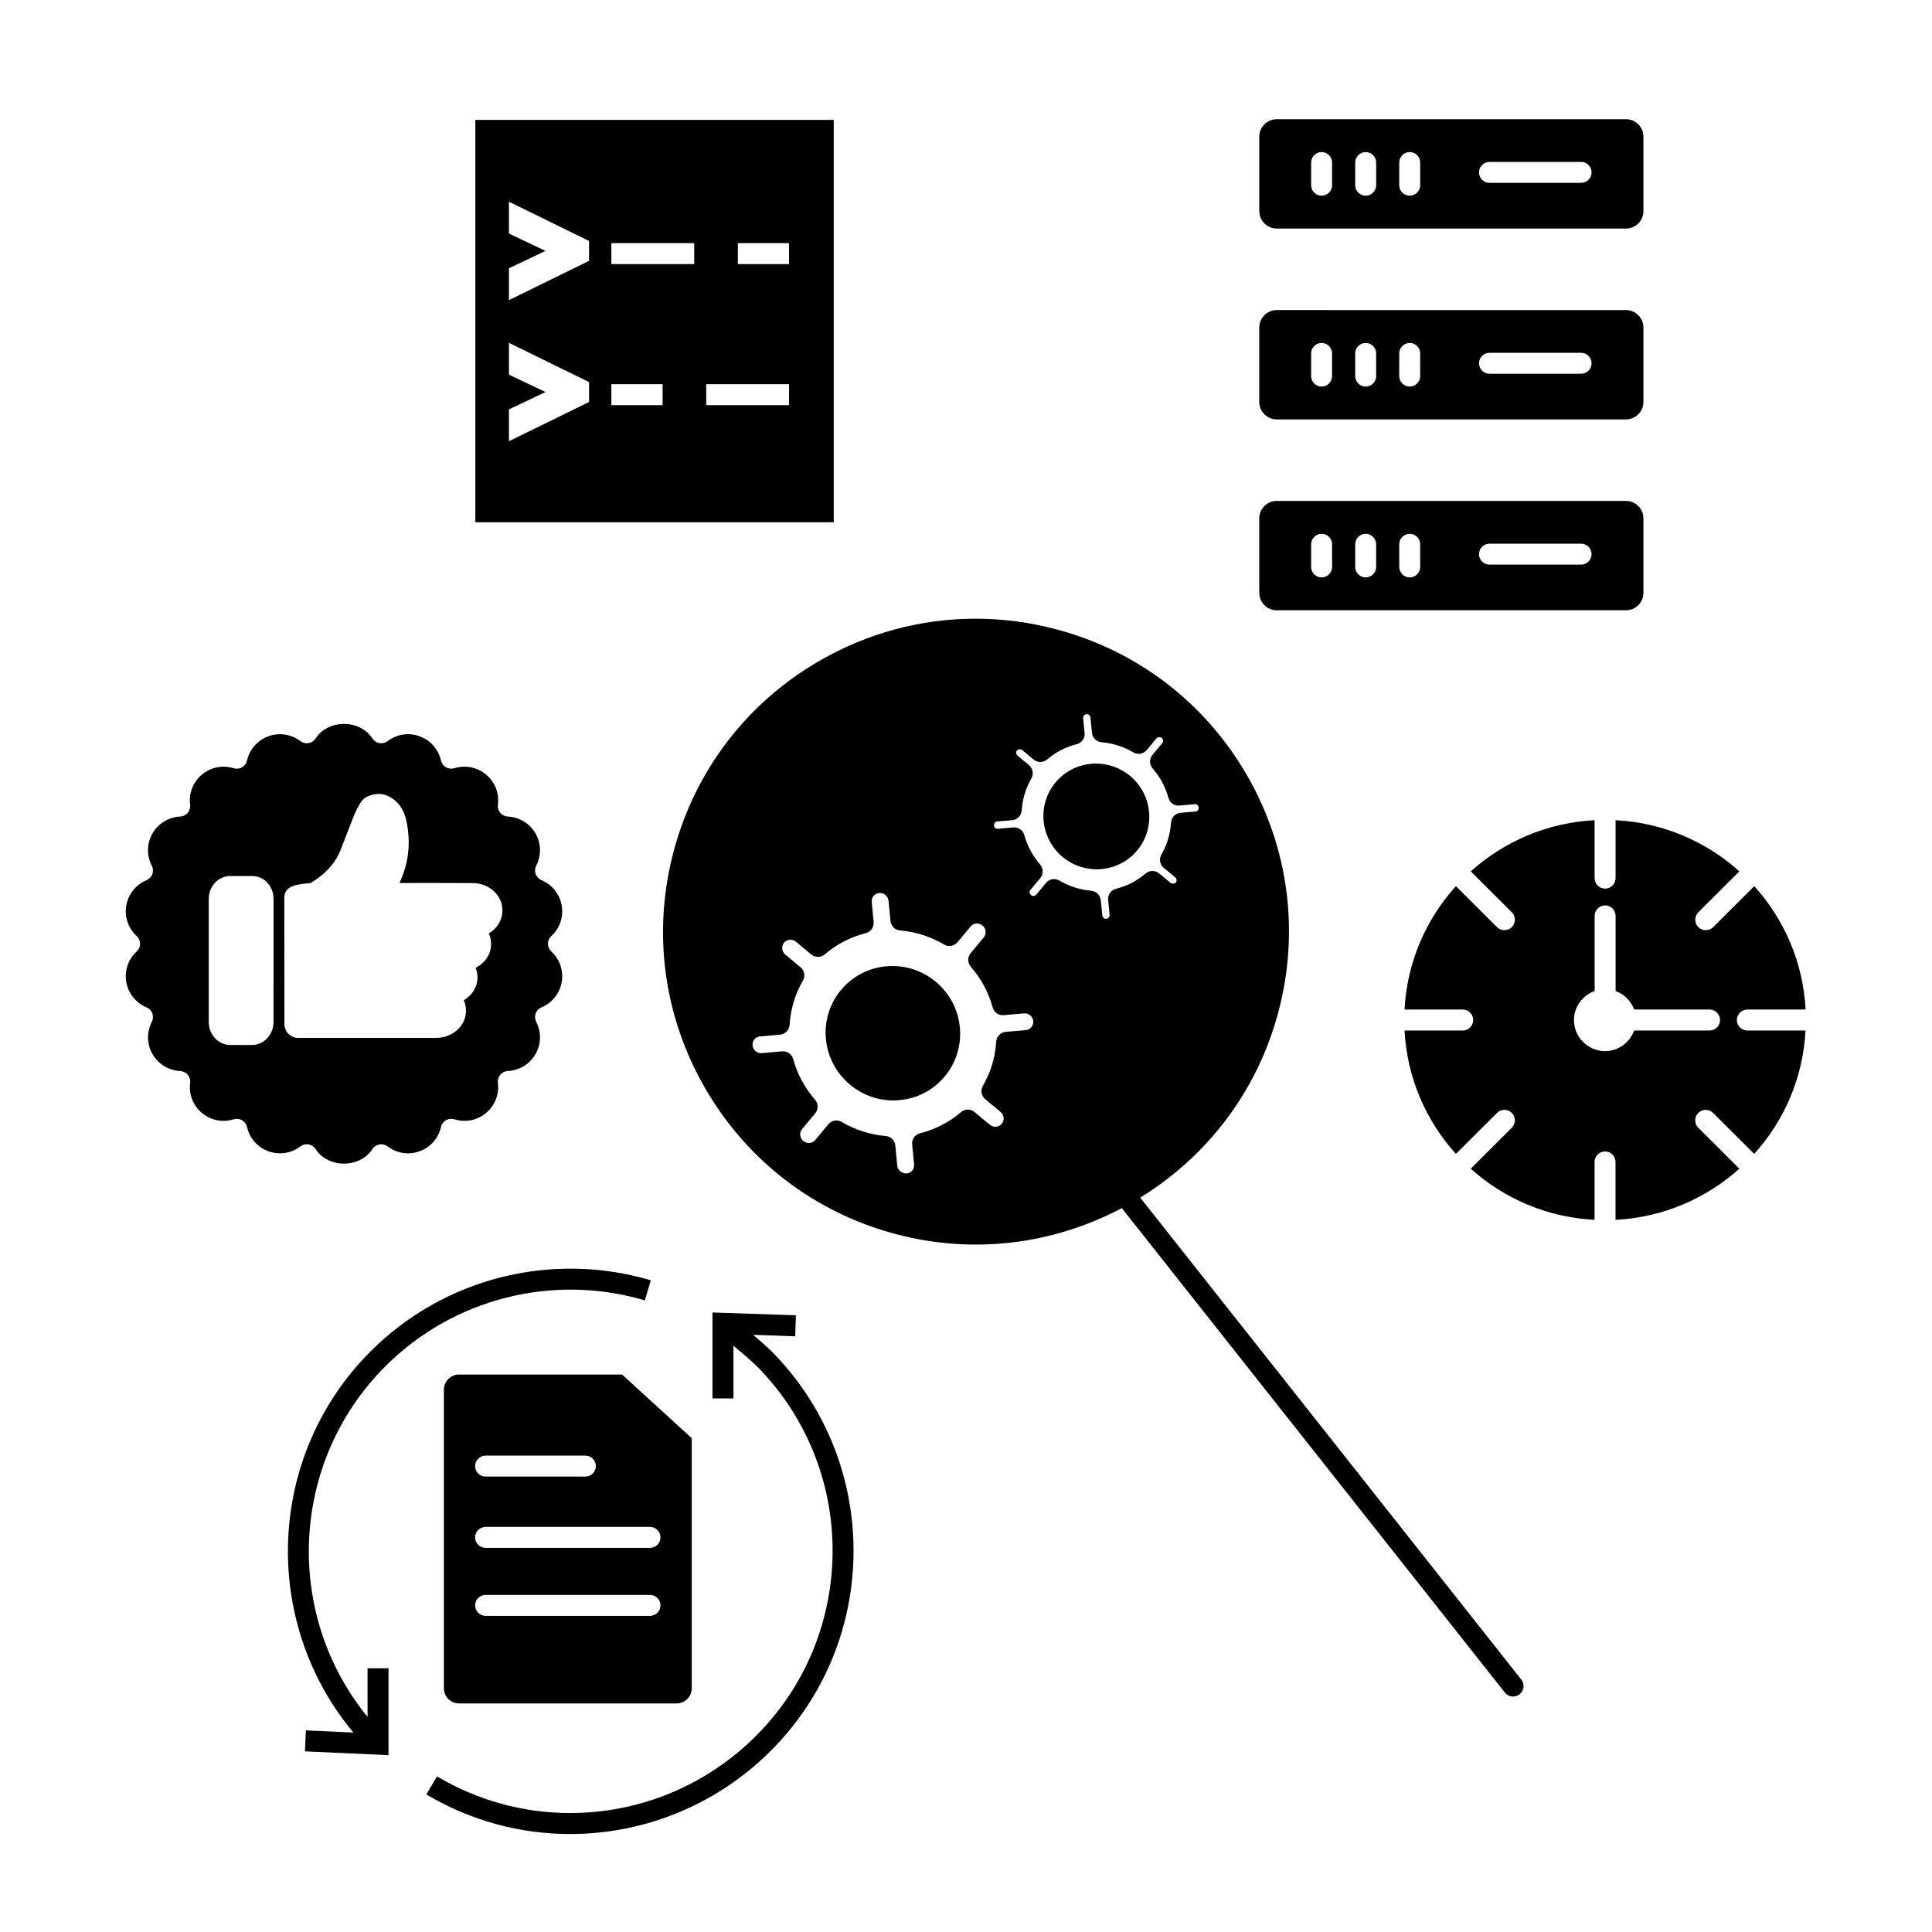 <?xml version="1.0" encoding="UTF-8"?>
<!-- Uploaded to: SVG Repo, www.svgrepo.com, Generator: SVG Repo Mixer Tools -->
<svg fill="#000000" width="800px" height="800px" version="1.1" viewBox="144 144 512 512" xmlns="http://www.w3.org/2000/svg">
 <g>
  <path d="m364.95 175.77h-94.973v106.64h94.973zm-64.844 74.758-21.227 10.402v-8.438l9.684-4.602-9.684-4.594v-8.438l21.227 10.402zm0-37.395-21.227 10.402v-8.445l9.684-4.594-9.684-4.594v-8.445l21.227 10.402zm19.488 38.238h-13.574v-5.559h13.574zm8.379-37.387h-21.953v-5.559h21.953zm25.129 37.387h-21.945v-5.559h21.945zm0-37.387h-13.562v-5.559h13.566z"/>
  <path d="m482.35 204.57h92.547c2.555 0 4.629-2.074 4.629-4.629v-19.719c0-2.555-2.074-4.629-4.629-4.629h-92.547c-2.555 0-4.629 2.074-4.629 4.629v19.715c0 2.559 2.082 4.633 4.629 4.633zm56.383-17.664h24.273c1.535 0 2.777 1.246 2.777 2.777 0 1.535-1.246 2.777-2.777 2.777h-24.273c-1.535 0-2.777-1.246-2.777-2.777s1.246-2.777 2.777-2.777zm-23.922 0.172c0-1.535 1.246-2.777 2.777-2.777 1.535 0 2.777 1.246 2.777 2.777v6.008c0 1.535-1.246 2.777-2.777 2.777-1.535 0-2.777-1.246-2.777-2.777zm-11.668 0c0-1.535 1.246-2.777 2.777-2.777 1.535 0 2.777 1.246 2.777 2.777v6.008c0 1.535-1.246 2.777-2.777 2.777-1.535 0-2.777-1.246-2.777-2.777zm-11.68 0c0-1.535 1.246-2.777 2.777-2.777 1.535 0 2.777 1.246 2.777 2.777v6.008c0 1.535-1.246 2.777-2.777 2.777-1.535 0-2.777-1.246-2.777-2.777z"/>
  <path d="m477.72 250.52c0 2.555 2.074 4.629 4.629 4.629h92.547c2.555 0 4.629-2.074 4.629-4.629v-19.715c0-2.555-2.074-4.629-4.629-4.629l-92.547-0.004c-2.555 0-4.629 2.074-4.629 4.629zm61.012-13.023h24.273c1.535 0 2.777 1.246 2.777 2.777 0 1.535-1.246 2.777-2.777 2.777h-24.273c-1.535 0-2.777-1.246-2.777-2.777 0-1.535 1.246-2.777 2.777-2.777zm-23.922 0.168c0-1.535 1.246-2.777 2.777-2.777 1.535 0 2.777 1.246 2.777 2.777v6c0 1.535-1.246 2.777-2.777 2.777-1.535 0-2.777-1.246-2.777-2.777zm-11.668 0c0-1.535 1.246-2.777 2.777-2.777 1.535 0 2.777 1.246 2.777 2.777v6c0 1.535-1.246 2.777-2.777 2.777-1.535 0-2.777-1.246-2.777-2.777zm-11.68 0c0-1.535 1.246-2.777 2.777-2.777 1.535 0 2.777 1.246 2.777 2.777v6c0 1.535-1.246 2.777-2.777 2.777-1.535 0-2.777-1.246-2.777-2.777z"/>
  <path d="m477.72 301.1c0 2.555 2.074 4.629 4.629 4.629h92.547c2.555 0 4.629-2.074 4.629-4.629v-19.715c0-2.555-2.074-4.629-4.629-4.629l-92.547-0.004c-2.555 0-4.629 2.074-4.629 4.629zm61.012-13.02h24.273c1.535 0 2.777 1.246 2.777 2.777 0 1.535-1.246 2.777-2.777 2.777h-24.273c-1.535 0-2.777-1.246-2.777-2.777s1.246-2.777 2.777-2.777zm-23.922 0.164c0-1.535 1.246-2.777 2.777-2.777 1.535 0 2.777 1.246 2.777 2.777v6c0 1.535-1.246 2.777-2.777 2.777-1.535 0-2.777-1.246-2.777-2.777zm-11.668 0c0-1.535 1.246-2.777 2.777-2.777 1.535 0 2.777 1.246 2.777 2.777v6c0 1.535-1.246 2.777-2.777 2.777-1.535 0-2.777-1.246-2.777-2.777zm-11.68 0c0-1.535 1.246-2.777 2.777-2.777 1.535 0 2.777 1.246 2.777 2.777v6c0 1.535-1.246 2.777-2.777 2.777-1.535 0-2.777-1.246-2.777-2.777z"/>
  <path d="m225.3 447.24c0.156 0 0.32 0.016 0.473 0.043 0.77 0.133 1.438 0.578 1.859 1.23 3.328 5.148 11.734 5.148 15.062 0 0.422-0.652 1.09-1.098 1.859-1.23 0.754-0.141 1.543 0.051 2.164 0.527 2.422 1.852 5.586 2.34 8.484 1.289 2.875-1.043 4.984-3.445 5.66-6.43 0.172-0.762 0.652-1.406 1.328-1.793 0.668-0.398 1.469-0.473 2.215-0.25 2.926 0.91 6.066 0.281 8.418-1.684 2.34-1.973 3.512-4.949 3.121-7.981-0.105-0.77 0.133-1.543 0.629-2.133 0.488-0.602 1.215-0.957 1.992-1 3.066-0.148 5.809-1.816 7.344-4.461 1.527-2.637 1.602-5.844 0.191-8.566-0.355-0.688-0.406-1.496-0.148-2.223 0.266-0.734 0.824-1.32 1.535-1.613 2.832-1.184 4.832-3.691 5.371-6.691 0.527-3.008-0.496-6.039-2.75-8.121-0.57-0.52-0.898-1.258-0.898-2.039 0-0.77 0.324-1.512 0.891-2.039 2.258-2.074 3.281-5.113 2.758-8.137-0.535-2.992-2.543-5.496-5.371-6.684-0.711-0.297-1.266-0.883-1.535-1.613-0.258-0.727-0.207-1.535 0.148-2.223 1.398-2.719 1.332-5.926-0.191-8.566-1.535-2.637-4.273-4.312-7.344-4.461-0.77-0.043-1.496-0.398-1.992-1-0.496-0.594-0.734-1.371-0.629-2.133 0.395-3.031-0.77-6.016-3.121-7.981-2.34-1.965-5.488-2.594-8.418-1.684-0.75 0.215-1.547 0.148-2.215-0.25-0.676-0.387-1.148-1.039-1.328-1.793-0.668-2.977-2.785-5.387-5.66-6.43-2.898-1.066-6.047-0.562-8.484 1.289-0.621 0.465-1.406 0.66-2.164 0.527-0.77-0.133-1.438-0.578-1.859-1.23-3.328-5.148-11.734-5.148-15.062 0-0.422 0.652-1.09 1.098-1.859 1.23s-1.543-0.059-2.164-0.527c-2.438-1.852-5.602-2.348-8.484-1.289-2.875 1.051-4.992 3.453-5.66 6.43-0.172 0.762-0.652 1.406-1.328 1.793-0.668 0.398-1.473 0.465-2.215 0.25-2.926-0.91-6.066-0.281-8.418 1.684-2.34 1.973-3.512 4.949-3.121 7.981 0.105 0.77-0.133 1.543-0.629 2.133-0.488 0.602-1.215 0.957-1.992 1-3.066 0.148-5.809 1.816-7.344 4.461-1.527 2.637-1.602 5.844-0.191 8.566 0.355 0.688 0.406 1.496 0.148 2.223-0.266 0.734-0.824 1.32-1.535 1.613-2.832 1.184-4.832 3.691-5.371 6.691-0.527 3.008 0.496 6.047 2.758 8.129 0.562 0.527 0.891 1.266 0.891 2.039 0 0.777-0.324 1.52-0.898 2.039-2.254 2.074-3.273 5.106-2.75 8.129 0.535 2.992 2.543 5.496 5.371 6.684 0.711 0.297 1.266 0.883 1.535 1.613 0.258 0.727 0.207 1.535-0.148 2.223-1.398 2.719-1.332 5.926 0.191 8.566 1.535 2.637 4.273 4.312 7.344 4.461 0.77 0.043 1.496 0.398 1.992 1 0.496 0.594 0.734 1.371 0.629 2.133-0.395 3.031 0.77 6.016 3.121 7.981 2.34 1.965 5.488 2.594 8.418 1.684 0.742-0.223 1.547-0.148 2.215 0.25 0.676 0.387 1.148 1.039 1.328 1.793 0.676 2.984 2.785 5.394 5.66 6.43 2.875 1.039 6.047 0.562 8.484-1.289 0.496-0.379 1.09-0.57 1.691-0.57zm-8.82-32.371c0 3.34-2.547 6.059-5.676 6.059l-5.805 0.004c-3.125 0-5.676-2.719-5.676-6.059v-32.652c0-3.348 2.547-6.066 5.676-6.066h5.816c3.188 0 5.676 2.668 5.676 6.066l-0.004 32.648zm2.891 0.52-0.023-33.57c0-3.125 3.551-3.551 6.934-3.777 3.586-2.172 6.121-4.785 7.527-7.766 0.562-1.215 1.266-3.074 2-5.023 2.461-6.527 3.551-9.09 5.312-10.031 1.77-0.926 3.422-0.824 3.742-0.816 3.297 0.465 5.711 2.941 6.699 6.512 0.844 3.57 1.395 8.934-0.734 14.738-0.305 0.816-0.621 1.609-0.965 2.356 6.949-0.051 19.418 0.016 19.418 0.016 4.148 0 7.586 2.957 7.852 6.727 0.141 1.867-0.488 3.684-1.77 5.113-0.52 0.586-1.141 1.09-1.824 1.496 0.465 1.023 0.668 2.125 0.586 3.266-0.156 2.535-1.77 4.703-4.066 5.852 0.371 0.941 0.535 1.957 0.465 2.984-0.156 2.363-1.57 4.414-3.617 5.609 0.453 1.016 0.645 2.117 0.562 3.246-0.238 3.766-3.695 6.727-7.859 6.727h-36.578c-2.016 0.027-3.66-1.617-3.66-3.656z"/>
  <path d="m343.61 497.75 11.129 0.379 0.184-5.559-22.109-0.75v22.77h5.559v-13.93c2.18 1.762 4.223 3.551 5.973 5.18 27.074 27.066 27.074 71.125 0 98.191-22.523 22.531-57.285 26.945-84.527 10.727l-2.836 4.777c11.863 7.062 25.035 10.508 38.133 10.5 19.402 0 38.637-7.551 53.168-22.07 29.234-29.242 29.234-76.816-0.074-106.12-1.398-1.297-2.961-2.699-4.598-4.098z"/>
  <path d="m241.4 599c-22.219-27.242-20.641-67.555 4.75-92.938 17.961-17.965 44.336-24.648 68.746-17.449l1.578-5.328c-26.414-7.785-54.855-0.562-74.262 18.84-27.613 27.621-29.117 71.578-4.555 101.02l-12.594-0.578-0.246 5.559 22.145 1.008v-23.02h-5.559l0.004 12.891z"/>
  <path d="m265.67 508.26c-2.223 0-4.031 1.809-4.031 4.031v79.121c0 2.223 1.809 4.023 4.031 4.023h57.621c2.223 0 4.023-1.801 4.023-4.023v-66.289l-18.457-16.855h-43.188zm7.016 21.492h26.441c1.535 0 2.777 1.246 2.777 2.777 0 1.535-1.246 2.777-2.777 2.777h-26.441c-1.535 0-2.777-1.246-2.777-2.777s1.242-2.777 2.777-2.777zm43.57 42.469h-43.566c-1.535 0-2.777-1.246-2.777-2.777 0-1.535 1.246-2.777 2.777-2.777h43.566c1.535 0 2.777 1.246 2.777 2.777 0.004 1.535-1.242 2.777-2.777 2.777zm2.773-20.797c0 1.535-1.246 2.777-2.777 2.777h-43.566c-1.535 0-2.777-1.246-2.777-2.777 0-1.535 1.246-2.777 2.777-2.777h43.566c1.531 0 2.777 1.238 2.777 2.777z"/>
  <path d="m446.17 461.38c18.102-11.156 31.09-28.48 36.594-49.121 5.703-21.398 2.734-43.734-8.355-62.902-11.098-19.16-28.992-32.859-50.395-38.562-7.113-1.898-14.328-2.836-21.492-2.836-14.395 0-28.613 3.793-41.41 11.195-19.168 11.098-32.867 28.992-38.57 50.395-5.703 21.406-2.734 43.734 8.363 62.902 11.09 19.168 28.992 32.867 50.395 38.57 20.332 5.414 41.484 2.918 59.992-6.859l101.51 128.38c0.547 0.695 1.363 1.059 2.18 1.059 0.609 0 1.215-0.191 1.719-0.602 1.207-0.949 1.406-2.695 0.461-3.898zm-28.836-45.164c-0.379 0.453-0.91 0.727-1.496 0.77l-5.297 0.465c-1.379 0.125-2.453 1.23-2.535 2.602-0.258 4.164-1.445 8.098-3.535 11.715-0.68 1.172-0.414 2.66 0.629 3.527l4.059 3.371c0.465 0.395 0.754 0.934 0.809 1.535 0.059 0.594-0.117 1.164-0.496 1.621-0.371 0.445-0.891 0.719-1.473 0.77-0.547 0.066-1.191-0.133-1.676-0.52l-4.059-3.371c-1.043-0.875-2.555-0.852-3.578 0.023-3.113 2.668-6.875 4.609-10.867 5.617-1.34 0.332-2.231 1.594-2.09 2.957l0.512 5.289c0.051 0.594-0.125 1.164-0.488 1.621-0.379 0.453-0.902 0.727-1.504 0.77-1.273 0.008-2.34-0.816-2.469-2.051l-0.512-5.363c-0.125-1.332-1.191-2.387-2.535-2.504-4.133-0.348-8.062-1.609-11.676-3.734-0.445-0.258-0.926-0.387-1.406-0.387-0.801 0-1.594 0.348-2.133 1.008l-3.477 4.172c-0.785 0.941-2.199 1.059-3.156 0.258-0.965-0.793-1.105-2.215-0.324-3.148l3.477-4.172c0.875-1.051 0.852-2.578-0.035-3.602-2.75-3.164-4.703-6.793-5.809-10.801-0.355-1.297-1.555-2.141-2.918-2.031l-5.363 0.465c-1.266 0.133-2.348-0.809-2.473-2.043-0.059-0.594 0.117-1.164 0.488-1.613 0.371-0.453 0.902-0.727 1.488-0.77l5.297-0.465c1.379-0.125 2.445-1.223 2.535-2.602 0.266-4.172 1.453-8.121 3.535-11.723 0.68-1.172 0.414-2.66-0.621-3.527l-4.059-3.371c-0.465-0.395-0.754-0.934-0.809-1.535-0.059-0.594 0.117-1.164 0.48-1.609 0.777-0.934 2.199-1.059 3.156-0.258l4.051 3.371c1.059 0.859 2.562 0.852 3.586-0.023 3.164-2.703 6.824-4.594 10.875-5.625 1.332-0.332 2.215-1.594 2.082-2.957l-0.504-5.289c-0.059-0.594 0.117-1.164 0.488-1.613 0.371-0.453 0.902-0.727 1.488-0.77 1.199-0.156 2.348 0.809 2.473 2.051l0.52 5.356c0.133 1.332 1.191 2.387 2.527 2.504 4.141 0.355 8.07 1.613 11.691 3.734 1.156 0.695 2.668 0.43 3.543-0.613l3.477-4.172c0-0.008 0-0.008 0.008-0.008 0.371-0.445 0.891-0.719 1.473-0.77 0.539-0.074 1.191 0.125 1.676 0.52 0.465 0.395 0.754 0.934 0.809 1.535 0.059 0.594-0.117 1.164-0.48 1.613l-3.477 4.18c-0.867 1.043-0.852 2.562 0.035 3.586 2.75 3.18 4.703 6.816 5.809 10.809 0.355 1.297 1.52 2.188 2.926 2.031l5.356-0.465c1.18-0.133 2.348 0.809 2.473 2.043 0.039 0.586-0.121 1.164-0.5 1.617zm18.383-33.66c-0.125-1.332-1.191-2.387-2.527-2.504-2.977-0.25-5.824-1.156-8.453-2.695-0.438-0.258-0.918-0.387-1.398-0.387-0.801 0-1.594 0.348-2.133 1.008l-2.602 3.125c-0.34 0.398-0.949 0.445-1.371 0.105-0.43-0.355-0.488-0.969-0.156-1.379l2.602-3.125c0.875-1.043 0.852-2.57-0.035-3.594-1.965-2.258-3.406-4.957-4.195-7.801-0.355-1.289-1.562-2.117-2.918-2.031l-4.008 0.348c-0.695 0.125-1.051-0.355-1.098-0.898-0.031-0.332 0.105-0.562 0.215-0.703 0.109-0.133 0.312-0.305 0.637-0.324l3.957-0.34c1.371-0.125 2.445-1.223 2.535-2.602 0.184-3.008 1.051-5.852 2.555-8.461 0.676-1.172 0.406-2.652-0.629-3.527l-3.031-2.527c-0.422-0.348-0.488-0.965-0.156-1.371 0.297-0.355 1.016-0.398 1.379-0.105l3.039 2.527c1.043 0.867 2.547 0.852 3.578-0.031 2.281-1.957 4.918-3.312 7.848-4.051 1.332-0.332 2.223-1.594 2.082-2.957l-0.387-3.949c-0.031-0.324 0.105-0.555 0.207-0.688 0.117-0.141 0.32-0.305 0.652-0.332 0.586-0.133 1.039 0.355 1.082 0.898l0.395 4.008c0.133 1.332 1.184 2.379 2.527 2.504 2.984 0.258 5.832 1.164 8.445 2.695 1.156 0.695 2.668 0.438 3.543-0.621l2.602-3.125c0.297-0.34 1.023-0.395 1.371-0.098 0.422 0.348 0.488 0.965 0.156 1.371l-2.602 3.125c-0.875 1.043-0.852 2.57 0.035 3.594 1.992 2.289 3.402 4.914 4.195 7.809 0.355 1.297 1.527 2.191 2.926 2.031l4-0.355c0.578-0.109 1.043 0.363 1.098 0.902 0.031 0.34-0.117 0.578-0.215 0.703-0.098 0.109-0.289 0.289-0.645 0.32l-3.957 0.348c-1.371 0.125-2.438 1.223-2.527 2.602-0.184 3.016-1.051 5.852-2.547 8.453-0.68 1.164-0.422 2.652 0.621 3.527l3.031 2.527c0.43 0.355 0.488 0.969 0.156 1.379-0.297 0.332-1.023 0.395-1.379 0.09l-3.039-2.519c-1.043-0.867-2.555-0.836-3.578 0.031-2.281 1.957-4.918 3.312-7.848 4.051-1.332 0.332-2.223 1.594-2.082 2.957l0.387 3.941c0.031 0.355-0.125 0.602-0.199 0.695-0.117 0.141-0.324 0.312-0.645 0.34-0.547 0.156-1.051-0.363-1.098-0.902z"/>
  <path d="m443.48 349.62s-0.008 0 0 0c-5.988-4.957-14.84-4.172-19.766 1.742-4.926 5.914-4.074 14.781 1.898 19.754 2.637 2.188 5.844 3.254 9.023 3.254 4.016 0 7.988-1.695 10.734-5.008 4.926-5.918 4.074-14.777-1.891-19.742z"/>
  <path d="m391.97 404.16c-7.586-6.312-18.848-5.32-25.109 2.215-6.254 7.519-5.172 18.766 2.406 25.078 3.262 2.711 7.281 4.172 11.469 4.172 0.52 0 1.051-0.023 1.578-0.074 4.75-0.414 9.031-2.644 12.062-6.297 6.266-7.527 5.184-18.789-2.406-25.094z"/>
  <path d="m607.09 411.54h15.418c-0.66-12.551-5.684-23.938-13.609-32.703l-10.891 10.863c-0.539 0.539-1.254 0.809-1.965 0.809s-1.422-0.273-1.973-0.816c-1.082-1.082-1.082-2.844 0.008-3.926l10.875-10.848c-8.801-7.906-20.227-12.906-32.812-13.559v15.352c0 1.535-1.246 2.777-2.777 2.777-1.535 0-2.777-1.246-2.777-2.777v-15.352c-12.586 0.652-24.012 5.652-32.812 13.559l10.875 10.848c1.082 1.082 1.09 2.844 0.008 3.926-0.539 0.539-1.258 0.816-1.973 0.816-0.711 0-1.414-0.266-1.965-0.809l-10.891-10.863c-7.934 8.766-12.957 20.152-13.609 32.703h15.418c1.535 0 2.777 1.246 2.777 2.777 0 1.535-1.246 2.777-2.777 2.777h-15.418c0.66 12.551 5.684 23.938 13.609 32.703l10.891-10.863c1.082-1.082 2.844-1.082 3.926 0.008 1.082 1.09 1.082 2.844-0.008 3.926l-10.875 10.848c8.801 7.906 20.227 12.906 32.812 13.559v-15.352c0-1.535 1.246-2.777 2.777-2.777 1.535 0 2.777 1.246 2.777 2.777v15.352c12.586-0.652 24.012-5.652 32.812-13.559l-10.875-10.848c-1.082-1.082-1.09-2.844-0.008-3.926 1.082-1.082 2.844-1.09 3.926-0.008l10.891 10.863c7.934-8.766 12.957-20.152 13.609-32.703h-15.418c-1.535 0-2.777-1.246-2.777-2.777 0.008-1.535 1.266-2.777 2.801-2.777zm-10.039 5.555h-19.988c-1.156 3.164-4.125 5.461-7.691 5.461-4.551 0-8.254-3.695-8.254-8.238 0-3.562 2.305-6.527 5.477-7.684v-19.914c0-1.535 1.246-2.777 2.777-2.777 1.535 0 2.777 1.246 2.777 2.777v19.914c2.297 0.828 4.082 2.609 4.914 4.906h19.988c1.535 0 2.777 1.246 2.777 2.777 0 1.535-1.242 2.777-2.777 2.777z"/>
 </g>
</svg>